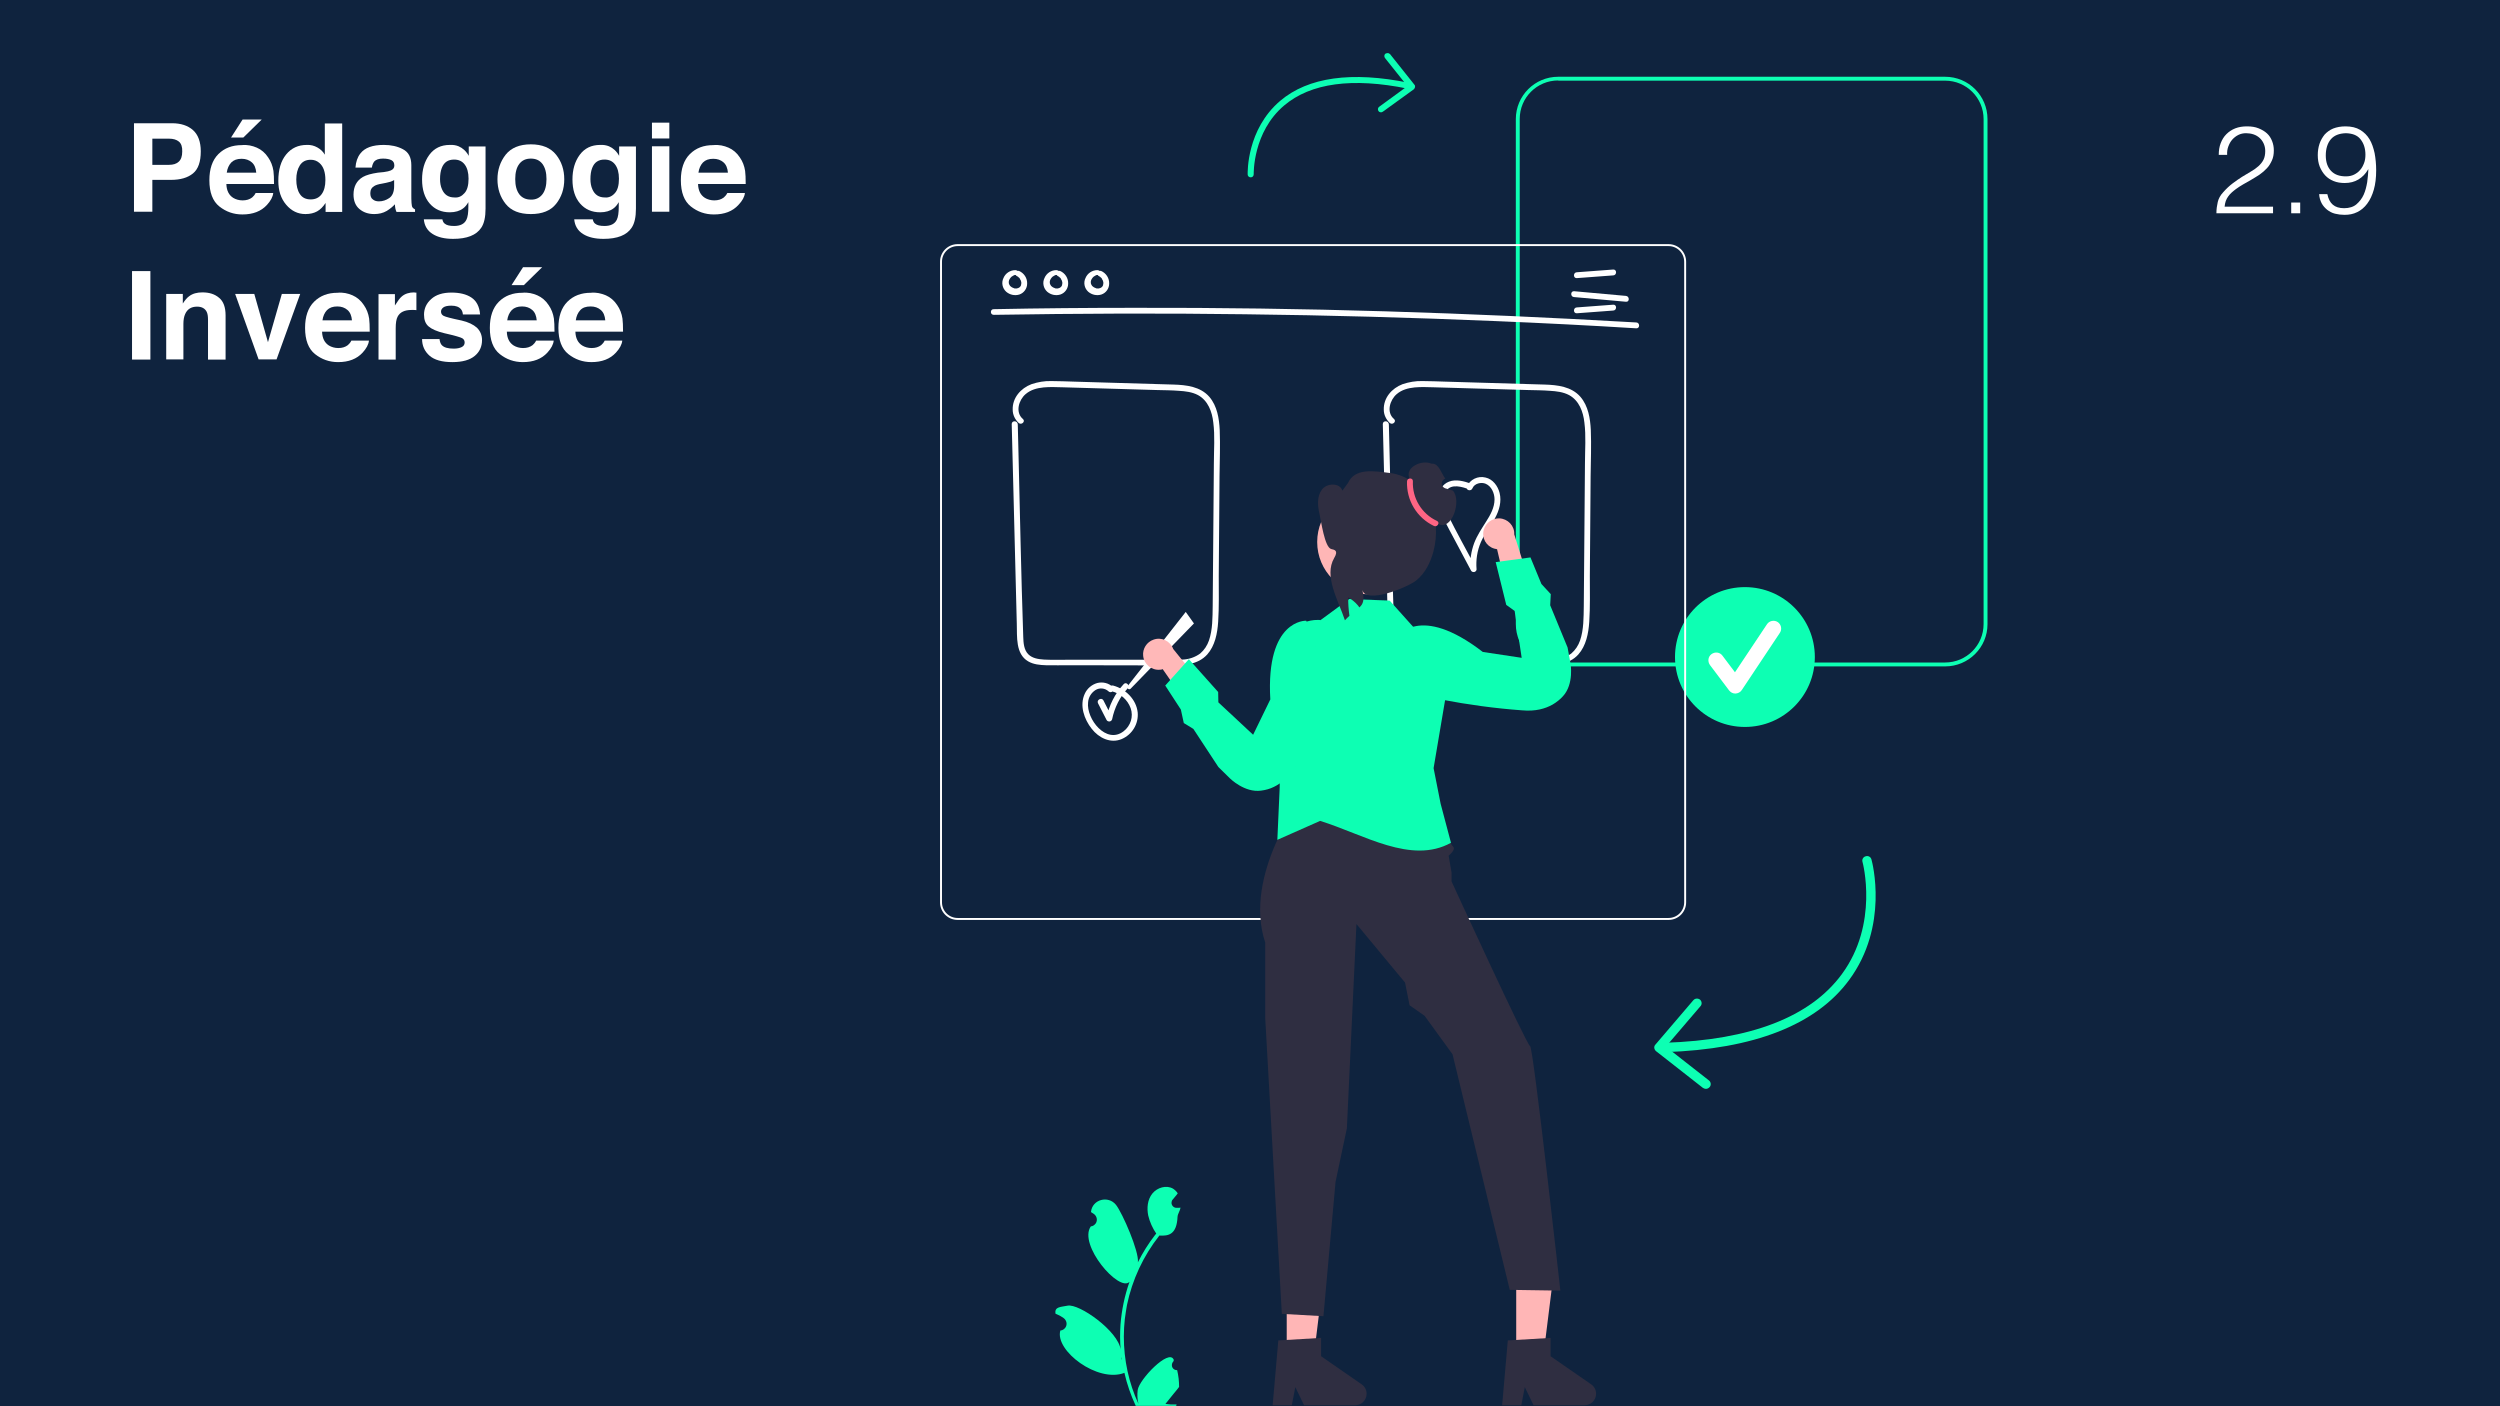 <?xml version="1.0" encoding="UTF-8"?>
<!-- Generator: Adobe Illustrator 27.2.0, SVG Export Plug-In . SVG Version: 6.00 Build 0)  -->
<svg xmlns="http://www.w3.org/2000/svg" xmlns:xlink="http://www.w3.org/1999/xlink" version="1.1" id="Calque_1" x="0px" y="0px" viewBox="0 0 1280 720" style="enable-background:new 0 0 1280 720;" xml:space="preserve">
<style type="text/css">
	.st0{fill:#0F233E;}
	.st1{fill:#FFFFFF;}
	.st2{fill:#0DFFB3;}
	.st3{fill:none;stroke:#FFFFFF;stroke-miterlimit:10;}
	.st4{fill:#FFB6B6;}
	.st5{fill:#2F2E41;}
	.st6{fill:#FFB8B8;}
	.st7{fill:#FF6584;}
</style>
<rect class="st0" width="1280" height="720"></rect>
<g>
	<g>
		<path class="st1" d="M98.8,88.8c-2.7,2.2-6.4,3.3-11.4,3.3H78v16.3h-9.4V63.1h19.5c4.5,0,8.1,1.2,10.7,3.5s4,6,4,10.9    C102.8,82.8,101.5,86.6,98.8,88.8z M91.6,72.5c-1.2-1-2.9-1.5-5-1.5H78v13.4h8.5c2.2,0,3.8-0.5,5-1.6c1.2-1.1,1.8-2.8,1.8-5.2    C93.4,75.2,92.8,73.5,91.6,72.5z"></path>
		<path class="st1" d="M131.5,75.6c2.3,1,4.3,2.7,5.8,5c1.4,2,2.3,4.3,2.7,6.9c0.2,1.5,0.3,3.8,0.3,6.7h-24.4    c0.1,3.4,1.3,5.7,3.5,7.1c1.3,0.8,3,1.3,4.8,1.3c2,0,3.6-0.5,4.9-1.5c0.7-0.6,1.3-1.3,1.8-2.3h9c-0.2,2-1.3,4-3.2,6.1    c-3,3.3-7.2,4.9-12.6,4.9c-4.5,0-8.4-1.4-11.8-4.1s-5.1-7.2-5.1-13.4c0-5.8,1.5-10.3,4.6-13.4c3.1-3.1,7.1-4.6,12-4.6    C126.6,74,129.2,74.6,131.5,75.6z M118.4,83.2c-1.2,1.3-2,3-2.3,5.2h15.1c-0.2-2.3-0.9-4.1-2.3-5.3c-1.4-1.2-3.1-1.8-5.2-1.8    C121.4,81.3,119.7,81.9,118.4,83.2z M134,61.2l-9.4,9.2h-6.3l5.9-9.2H134z"></path>
		<path class="st1" d="M162.5,75.5c1.6,0.9,2.9,2.1,3.8,3.7v-16h8.9v45.3h-8.5v-4.6c-1.3,2-2.7,3.4-4.3,4.3s-3.6,1.4-6,1.4    c-3.9,0-7.2-1.6-9.9-4.8c-2.7-3.2-4-7.2-4-12.2c0-5.7,1.3-10.2,4-13.5s6.2-4.9,10.6-4.9C159.1,74.1,160.9,74.6,162.5,75.5z     M164.7,99.4c1.3-1.8,1.9-4.2,1.9-7.2c0-4.1-1-7-3.1-8.8c-1.3-1.1-2.7-1.6-4.4-1.6c-2.6,0-4.4,1-5.6,2.9c-1.2,1.9-1.8,4.3-1.8,7.2    c0,3.1,0.6,5.6,1.8,7.4c1.2,1.9,3.1,2.8,5.6,2.8C161.5,102.1,163.4,101.2,164.7,99.4z"></path>
		<path class="st1" d="M196.5,88.1c1.6-0.2,2.8-0.5,3.5-0.8c1.3-0.5,1.9-1.4,1.9-2.5c0-1.4-0.5-2.3-1.5-2.8c-1-0.5-2.4-0.8-4.3-0.8    c-2.1,0-3.6,0.5-4.5,1.5c-0.6,0.8-1,1.8-1.2,3.1H182c0.2-2.9,1-5.3,2.5-7.2c2.3-3,6.3-4.4,12-4.4c3.7,0,7,0.7,9.8,2.2    c2.9,1.5,4.3,4.2,4.3,8.2v15.4c0,1.1,0,2.4,0.1,3.9c0.1,1.1,0.2,1.9,0.5,2.3c0.3,0.4,0.7,0.7,1.3,1v1.3h-9.5    c-0.3-0.7-0.5-1.3-0.6-1.9c-0.1-0.6-0.2-1.3-0.2-2c-1.2,1.3-2.6,2.4-4.2,3.4c-1.9,1.1-4,1.6-6.4,1.6c-3.1,0-5.6-0.9-7.6-2.6    c-2-1.7-3-4.2-3-7.4c0-4.1,1.6-7.1,4.8-9c1.8-1,4.3-1.7,7.7-2.2L196.5,88.1z M201.8,92.2c-0.6,0.3-1.1,0.6-1.7,0.8    c-0.6,0.2-1.4,0.4-2.4,0.6l-2,0.4c-1.9,0.3-3.2,0.7-4,1.2c-1.4,0.8-2.1,2-2.1,3.7c0,1.5,0.4,2.6,1.3,3.2c0.8,0.7,1.9,1,3.1,1    c1.9,0,3.7-0.6,5.3-1.7c1.6-1.1,2.5-3.1,2.5-6.1V92.2z"></path>
		<path class="st1" d="M234.8,74.9c2.1,0.9,3.9,2.5,5.2,4.9v-4.8h8.6v31.8c0,4.3-0.7,7.6-2.2,9.8c-2.5,3.8-7.3,5.7-14.4,5.7    c-4.3,0-7.8-0.8-10.5-2.5s-4.2-4.2-4.5-7.5h9.5c0.2,1,0.6,1.8,1.2,2.2c0.9,0.8,2.5,1.2,4.8,1.2c3.2,0,5.3-1.1,6.3-3.2    c0.7-1.4,1-3.6,1-6.8v-2.2c-0.8,1.4-1.7,2.5-2.7,3.2c-1.7,1.3-4,2-6.8,2c-4.3,0-7.7-1.5-10.3-4.5c-2.6-3-3.9-7.1-3.9-12.3    c0-5,1.2-9.2,3.7-12.6c2.5-3.4,6-5.1,10.5-5.1C232.1,74.1,233.6,74.4,234.8,74.9z M237.8,98.9c1.4-1.5,2.1-4,2.1-7.4    c0-3.2-0.7-5.6-2-7.3c-1.3-1.7-3.1-2.5-5.4-2.5c-3.1,0-5.2,1.4-6.3,4.3c-0.6,1.5-0.9,3.4-0.9,5.7c0,1.9,0.3,3.7,1,5.2    c1.2,2.8,3.3,4.2,6.4,4.2C234.7,101.3,236.4,100.5,237.8,98.9z"></path>
		<path class="st1" d="M284.7,104.4c-2.8,3.5-7.1,5.2-12.9,5.2c-5.8,0-10.1-1.7-12.9-5.2c-2.8-3.5-4.2-7.7-4.2-12.6    c0-4.8,1.4-9,4.2-12.6c2.8-3.5,7.1-5.3,12.9-5.3c5.8,0,10.1,1.8,12.9,5.3c2.8,3.5,4.2,7.7,4.2,12.6    C288.9,96.7,287.5,100.9,284.7,104.4z M277.7,99.5c1.4-1.8,2.1-4.4,2.1-7.8s-0.7-5.9-2.1-7.8c-1.4-1.8-3.3-2.7-5.9-2.7    c-2.6,0-4.5,0.9-5.9,2.7c-1.4,1.8-2.1,4.4-2.1,7.8s0.7,5.9,2.1,7.8c1.4,1.8,3.4,2.7,5.9,2.7C274.3,102.3,276.3,101.3,277.7,99.5z"></path>
		<path class="st1" d="M311.8,74.9c2.1,0.9,3.9,2.5,5.2,4.9v-4.8h8.6v31.8c0,4.3-0.7,7.6-2.2,9.8c-2.5,3.8-7.3,5.7-14.4,5.7    c-4.3,0-7.8-0.8-10.5-2.5s-4.2-4.2-4.5-7.5h9.5c0.2,1,0.6,1.8,1.2,2.2c0.9,0.8,2.5,1.2,4.8,1.2c3.2,0,5.3-1.1,6.3-3.2    c0.7-1.4,1-3.6,1-6.8v-2.2c-0.8,1.4-1.7,2.5-2.7,3.2c-1.7,1.3-4,2-6.8,2c-4.3,0-7.7-1.5-10.3-4.5c-2.6-3-3.9-7.1-3.9-12.3    c0-5,1.2-9.2,3.7-12.6c2.5-3.4,6-5.1,10.5-5.1C309.1,74.1,310.5,74.4,311.8,74.9z M314.8,98.9c1.4-1.5,2.1-4,2.1-7.4    c0-3.2-0.7-5.6-2-7.3c-1.3-1.7-3.1-2.5-5.4-2.5c-3.1,0-5.2,1.4-6.3,4.3c-0.6,1.5-0.9,3.4-0.9,5.7c0,1.9,0.3,3.7,1,5.2    c1.2,2.8,3.3,4.2,6.4,4.2C311.6,101.3,313.4,100.5,314.8,98.9z"></path>
		<path class="st1" d="M342.7,70.9h-8.9v-8.1h8.9V70.9z M333.8,74.9h8.9v33.5h-8.9V74.9z"></path>
		<path class="st1" d="M373,75.6c2.3,1,4.3,2.7,5.8,5c1.4,2,2.3,4.3,2.7,6.9c0.2,1.5,0.3,3.8,0.3,6.7h-24.4c0.1,3.4,1.3,5.7,3.5,7.1    c1.3,0.8,3,1.3,4.8,1.3c2,0,3.6-0.5,4.9-1.5c0.7-0.6,1.3-1.3,1.8-2.3h9c-0.2,2-1.3,4-3.3,6.1c-3,3.3-7.2,4.9-12.6,4.9    c-4.5,0-8.4-1.4-11.8-4.1s-5.1-7.2-5.1-13.4c0-5.8,1.5-10.3,4.6-13.4c3.1-3.1,7.1-4.6,12-4.6C368.1,74,370.7,74.6,373,75.6z     M359.9,83.2c-1.2,1.3-2,3-2.3,5.2h15.1c-0.2-2.3-0.9-4.1-2.3-5.3c-1.4-1.2-3.1-1.8-5.2-1.8C362.9,81.3,361.2,81.9,359.9,83.2z"></path>
		<path class="st1" d="M77,184.1h-9.4v-45.3H77V184.1z"></path>
		<path class="st1" d="M112.2,152.5c2.2,1.8,3.3,4.8,3.3,9v22.6h-9v-20.4c0-1.8-0.2-3.1-0.7-4.1c-0.9-1.7-2.5-2.6-4.9-2.6    c-3,0-5,1.3-6.1,3.8c-0.6,1.3-0.9,3-0.9,5.1v18.1h-8.8v-33.5h8.5v4.9c1.1-1.7,2.2-3,3.2-3.7c1.8-1.4,4.1-2,6.8-2    C107.2,149.7,110,150.6,112.2,152.5z"></path>
		<path class="st1" d="M144.3,150.5h9.4l-12.1,33.5h-9.2l-12-33.5h9.8l7,24.7L144.3,150.5z"></path>
		<path class="st1" d="M180.5,151.2c2.3,1,4.3,2.7,5.8,5c1.4,2,2.3,4.3,2.7,6.9c0.2,1.5,0.3,3.8,0.3,6.7h-24.4    c0.1,3.4,1.3,5.7,3.5,7.1c1.3,0.8,3,1.3,4.8,1.3c2,0,3.6-0.5,4.9-1.5c0.7-0.6,1.3-1.3,1.8-2.3h9c-0.2,2-1.3,4-3.2,6.1    c-3,3.3-7.2,4.9-12.6,4.9c-4.5,0-8.4-1.4-11.8-4.1s-5.1-7.2-5.1-13.4c0-5.8,1.5-10.3,4.6-13.4c3.1-3.1,7.1-4.6,12-4.6    C175.6,149.6,178.2,150.2,180.5,151.2z M167.4,158.8c-1.2,1.3-2,3-2.3,5.2h15.1c-0.2-2.3-0.9-4.1-2.3-5.3    c-1.4-1.2-3.1-1.8-5.2-1.8C170.4,156.9,168.7,157.5,167.4,158.8z"></path>
		<path class="st1" d="M212.4,149.8c0.1,0,0.4,0,0.8,0v9c-0.6-0.1-1-0.1-1.5-0.1s-0.8,0-1,0c-3.5,0-5.9,1.1-7.1,3.4    c-0.7,1.3-1,3.3-1,6v16h-8.8v-33.5h8.4v5.8c1.4-2.2,2.5-3.8,3.5-4.6c1.6-1.4,3.8-2.1,6.4-2.1C212.1,149.7,212.2,149.7,212.4,149.8    z"></path>
		<path class="st1" d="M225,173.4c0.2,1.6,0.6,2.7,1.2,3.3c1.1,1.2,3.1,1.8,6.1,1.8c1.7,0,3.1-0.3,4.1-0.8s1.5-1.3,1.5-2.3    c0-1-0.4-1.7-1.2-2.2c-0.8-0.5-3.9-1.4-9.2-2.6c-3.8-0.9-6.5-2.1-8.1-3.5c-1.6-1.4-2.3-3.4-2.3-6c0-3.1,1.2-5.8,3.7-8    c2.4-2.2,5.9-3.3,10.3-3.3c4.2,0,7.6,0.8,10.2,2.5s4.2,4.6,4.5,8.7h-8.8c-0.1-1.1-0.4-2-1-2.7c-1-1.2-2.6-1.8-4.9-1.8    c-1.9,0-3.3,0.3-4.1,0.9c-0.8,0.6-1.2,1.3-1.2,2.1c0,1,0.4,1.7,1.3,2.2c0.9,0.5,3.9,1.3,9.2,2.4c3.5,0.8,6.1,2.1,7.9,3.7    c1.7,1.7,2.6,3.8,2.6,6.3c0,3.3-1.2,6-3.7,8.1c-2.5,2.1-6.3,3.2-11.5,3.2c-5.3,0-9.2-1.1-11.7-3.3c-2.5-2.2-3.8-5.1-3.8-8.5H225z"></path>
		<path class="st1" d="M275.1,151.2c2.3,1,4.3,2.7,5.8,5c1.4,2,2.3,4.3,2.7,6.9c0.2,1.5,0.3,3.8,0.3,6.7h-24.4    c0.1,3.4,1.3,5.7,3.5,7.1c1.3,0.8,3,1.3,4.8,1.3c2,0,3.6-0.5,4.9-1.5c0.7-0.6,1.3-1.3,1.8-2.3h9c-0.2,2-1.3,4-3.2,6.1    c-3,3.3-7.2,4.9-12.6,4.9c-4.5,0-8.4-1.4-11.8-4.1s-5.1-7.2-5.1-13.4c0-5.8,1.5-10.3,4.6-13.4c3.1-3.1,7.1-4.6,12-4.6    C270.2,149.6,272.8,150.2,275.1,151.2z M262,158.8c-1.2,1.3-2,3-2.3,5.2h15.1c-0.2-2.3-0.9-4.1-2.3-5.3c-1.4-1.2-3.1-1.8-5.2-1.8    C265,156.9,263.3,157.5,262,158.8z M277.6,136.8l-9.4,9.2h-6.3l5.9-9.2H277.6z"></path>
		<path class="st1" d="M310.2,151.2c2.3,1,4.3,2.7,5.8,5c1.4,2,2.3,4.3,2.7,6.9c0.2,1.5,0.3,3.8,0.3,6.7h-24.4    c0.1,3.4,1.3,5.7,3.5,7.1c1.3,0.8,3,1.3,4.8,1.3c2,0,3.6-0.5,4.9-1.5c0.7-0.6,1.3-1.3,1.8-2.3h9c-0.2,2-1.3,4-3.2,6.1    c-3,3.3-7.2,4.9-12.6,4.9c-4.5,0-8.4-1.4-11.8-4.1s-5.1-7.2-5.1-13.4c0-5.8,1.5-10.3,4.6-13.4c3.1-3.1,7.1-4.6,12-4.6    C305.2,149.6,307.8,150.2,310.2,151.2z M297.1,158.8c-1.2,1.3-2,3-2.3,5.2h15.1c-0.2-2.3-0.9-4.1-2.3-5.3    c-1.4-1.2-3.1-1.8-5.2-1.8C300,156.9,298.3,157.5,297.1,158.8z"></path>
	</g>
	<g>
		<path class="st1" d="M1136,79.3c0-2.2,0.3-4.2,1-6c0.7-1.8,1.6-3.3,2.9-4.6c1.3-1.3,2.8-2.3,4.6-3s3.8-1,6-1c2.2,0,4.2,0.3,5.9,1    c1.7,0.7,3.1,1.5,4.3,2.6c1.2,1.1,2,2.4,2.6,3.9c0.6,1.5,0.9,3.1,0.9,4.8c0,2-0.3,3.7-1,5.2c-0.7,1.5-1.5,2.9-2.6,4    c-1.1,1.2-2.3,2.2-3.7,3.2c-1.4,0.9-2.8,1.8-4.2,2.6s-2.8,1.6-4.2,2.4s-2.6,1.6-3.7,2.4c-0.7,0.5-1.4,1.1-2.1,1.7    c-0.7,0.6-1.3,1.3-1.8,2c-0.5,0.7-1,1.5-1.3,2.4c-0.3,0.9-0.5,1.8-0.6,2.9h24.8v3.4h-29c0-2.1,0.3-4.1,0.7-5.8    c0.4-1.7,1.3-3.4,2.8-5c1.6-1.8,3.2-3.3,4.8-4.5s3.3-2.4,4.9-3.4c1.6-1,3.1-1.9,4.5-2.7c1.4-0.8,2.7-1.7,3.8-2.7    c1.1-1,2-2.1,2.6-3.3c0.6-1.2,0.9-2.7,0.9-4.5c0-1.4-0.3-2.7-0.8-3.8c-0.5-1.1-1.2-2.1-2.1-2.9c-0.9-0.8-1.9-1.4-3.1-1.8    c-1.2-0.4-2.5-0.6-3.8-0.6c-1.5,0-2.8,0.3-4,0.9c-1.2,0.6-2.2,1.4-3.1,2.4c-0.9,1-1.5,2.2-2,3.5c-0.5,1.3-0.7,2.8-0.6,4.3H1136z"></path>
		<path class="st1" d="M1173.1,109.2v-5.5h4.6v5.5H1173.1z"></path>
		<path class="st1" d="M1191.6,99.4c0.5,2.4,1.4,4.2,2.8,5.4c1.4,1.2,3.3,1.8,5.8,1.8c2.6,0,4.8-0.7,6.3-2s2.8-2.9,3.7-4.9    c0.9-2,1.4-4.1,1.8-6.4c0.3-2.3,0.5-4.4,0.6-6.5l-0.1-0.1c-1.3,2.3-3,4-5,5.2c-2,1.2-4.3,1.8-7,1.8c-2.1,0-4-0.3-5.7-1    c-1.7-0.7-3.1-1.6-4.3-2.9c-1.2-1.3-2.1-2.8-2.8-4.5c-0.7-1.8-1-3.7-1-5.9c0-2.1,0.3-4,0.9-5.8s1.5-3.3,2.6-4.7    c1.2-1.3,2.7-2.4,4.4-3.1c1.8-0.7,3.9-1.1,6.3-1.1c3,0,5.5,0.6,7.5,1.8c2,1.2,3.6,2.8,4.8,4.8c1.2,2,2,4.4,2.6,7.1    c0.5,2.7,0.8,5.6,0.8,8.8c0,3.8-0.4,7.1-1.2,9.9s-1.9,5.2-3.4,7.2c-1.4,1.9-3.2,3.4-5.1,4.3c-2,1-4.1,1.4-6.5,1.4    c-1.7,0-3.3-0.2-4.9-0.6s-2.8-1.1-4-2c-1.1-0.9-2.1-2-2.8-3.3c-0.7-1.3-1.2-2.9-1.3-4.7H1191.6z M1201.1,68.2    c-3.4,0.1-6,1.1-7.7,3.1c-1.7,2-2.6,4.8-2.6,8.3c0,3.4,0.9,6,2.7,7.9c1.8,1.9,4.3,2.8,7.6,2.8c1.6,0,3-0.3,4.2-0.9    c1.2-0.6,2.3-1.4,3.1-2.4c0.9-1,1.5-2.2,2-3.5s0.7-2.7,0.7-4.3c0-3.3-0.9-5.9-2.6-8S1204.2,68.3,1201.1,68.2z"></path>
	</g>
	<path class="st2" d="M995.9,341.2H797.8c-12,0-21.7-9.7-21.7-21.7V61c0-12,9.7-21.7,21.7-21.7h198.1c12,0,21.7,9.7,21.7,21.7v258.6   C1017.6,331.5,1007.9,341.2,995.9,341.2z M797.8,41.2c-10.9,0-19.7,8.8-19.7,19.7v258.6c0,10.9,8.8,19.7,19.7,19.7h198.1   c10.9,0,19.7-8.8,19.7-19.7V61c0-10.9-8.8-19.7-19.7-19.7H797.8z"></path>
	<circle class="st2" cx="893.4" cy="336.4" r="35.8"></circle>
	<path class="st1" d="M888.5,355.1c-1.3,0-2.4-0.6-3.2-1.6l-9.8-13c-1.3-1.8-1-4.3,0.8-5.6s4.3-1,5.6,0.8l6.4,8.5l16.4-24.6   c1.2-1.8,3.7-2.3,5.5-1.1c1.8,1.2,2.3,3.7,1.1,5.5l-19.5,29.3c-0.7,1.1-1.9,1.7-3.2,1.8C888.5,355.1,888.5,355.1,888.5,355.1z"></path>
	<path class="st3" d="M854.3,470.5h-364c-4.7,0-8.5-3.8-8.5-8.5V134c0-4.7,3.8-8.5,8.5-8.5h364c4.7,0,8.5,3.8,8.5,8.5v328   C862.8,466.7,859,470.5,854.3,470.5z"></path>
	<path class="st1" d="M508.8,161.2c42.8-0.7,85.7-0.9,128.5-0.3c42.8,0.5,85.7,1.7,128.5,3.5c24,1,48,2.2,72,3.7   c1.9,0.1,1.9-2.9,0-3c-42.8-2.5-85.6-4.4-128.4-5.7c-42.8-1.3-85.7-1.9-128.5-1.8c-24,0-48.1,0.2-72.1,0.7   C506.9,158.2,506.8,161.2,508.8,161.2L508.8,161.2z"></path>
	<path class="st1" d="M807.3,142.4l18.7-1.4c1.9-0.1,1.9-3.1,0-3l-18.7,1.4C805.4,139.5,805.4,142.5,807.3,142.4z"></path>
	<path class="st1" d="M807.3,160.4l18.7-1.4c1.9-0.1,1.9-3.1,0-3l-18.7,1.4C805.4,157.5,805.4,160.5,807.3,160.4z"></path>
	<path class="st1" d="M805.9,152.1l26.6,2.4c1.9,0.2,1.9-2.8,0-3l-26.6-2.4C804,149,804,152,805.9,152.1L805.9,152.1z"></path>
	<path class="st1" d="M519.9,138.3c-2.7,0-5.1,1.6-6.1,4c-1.2,2.4-0.6,5.3,1.4,7.1c1.9,1.6,4.4,2.1,6.7,1.4c2.4-0.8,4-3.1,4-5.6   c0.1-2.8-1.6-5.4-4.2-6.5c-0.8-0.2-1.6,0.3-1.8,1c-0.2,0.8,0.3,1.6,1,1.8c0.3,0.1-0.2-0.1,0,0c0.1,0.1,0.2,0.1,0.3,0.2   c0.1,0,0.2,0.1,0.2,0.2c0.3,0.2-0.1-0.1,0,0c0.2,0.1,0.3,0.3,0.5,0.4c0.1,0.1,0.3,0.2,0.1,0.1c-0.1-0.1,0-0.1,0,0   c0,0.1,0.1,0.1,0.1,0.2c0.1,0.2,0.2,0.4,0.3,0.6c0,0,0,0.1,0.1,0.1c0,0.1,0.1,0.1,0,0c-0.1-0.1,0-0.1,0,0c0,0.1,0,0.1,0.1,0.2   c0.1,0.2,0.1,0.4,0.2,0.6c0,0.1,0,0.2,0.1,0.3c0.1,0.3,0-0.2,0,0c0,0.2,0,0.4,0,0.6c0,0.1,0,0.2,0,0.3c0,0,0,0.1,0,0.1   c0,0.2,0-0.1,0-0.1c-0.1,0.2-0.1,0.4-0.1,0.6c0,0.1-0.1,0.2-0.1,0.3c-0.1,0.3,0.1-0.2,0,0c-0.1,0.2-0.2,0.4-0.3,0.5   c0,0.1-0.2,0.2-0.1,0.1c0.2-0.1-0.1,0.1-0.1,0.1c-0.1,0.1-0.1,0.1-0.2,0.2c0,0-0.1,0.1-0.1,0.1c0,0,0.3-0.2,0.1-0.1   c-0.2,0.1-0.3,0.2-0.5,0.3c0,0-0.3,0.1-0.3,0.1c0,0,0.3-0.1,0.1,0c0,0-0.1,0-0.1,0c-0.2,0.1-0.4,0.1-0.6,0.2c0,0-0.1,0-0.1,0   c-0.2,0,0.1,0,0.2,0c-0.1,0-0.2,0-0.3,0c-0.2,0-0.4,0-0.6,0c0,0-0.1,0-0.1,0c-0.1,0-0.2-0.1,0,0c0.1,0.1,0.1,0,0,0c0,0-0.1,0-0.1,0   c-0.2,0-0.4-0.1-0.6-0.2c-0.1,0-0.2-0.1-0.3-0.1c0,0-0.1,0-0.1-0.1c0,0,0.3,0.1,0.1,0.1c-0.2-0.1-0.4-0.2-0.6-0.3   c-0.1-0.1-0.2-0.1-0.3-0.2c0,0-0.1-0.1-0.1-0.1c0,0,0.2,0.2,0.1,0.1c-0.2-0.1-0.3-0.3-0.5-0.4c0,0-0.1-0.1-0.1-0.1l0,0   c-0.1-0.1-0.1-0.1,0,0c0.1,0,0.1,0.1,0,0c0,0-0.1-0.1-0.1-0.1c-0.1-0.2-0.2-0.4-0.3-0.6c0,0,0.1,0.4,0,0.1c0-0.1,0-0.1-0.1-0.2   c0-0.1-0.1-0.2-0.1-0.3c0-0.1,0-0.2-0.1-0.3c0-0.2,0,0.1,0,0.1c0,0,0-0.2,0-0.2c0-0.2,0-0.5,0-0.7c0-0.2,0,0.1,0,0.1   c0-0.1,0-0.1,0-0.2c0-0.1,0.1-0.2,0.1-0.4c0-0.1,0.1-0.3,0.1-0.4c0-0.1,0-0.1,0.1-0.2c0.1-0.2-0.1,0.2,0,0.1   c0.1-0.2,0.2-0.5,0.4-0.7c0-0.1,0.3-0.4,0.1-0.2c-0.1,0.2,0.1-0.1,0.2-0.2c0.2-0.2,0.4-0.4,0.6-0.6c0.1-0.1-0.1,0.1-0.1,0.1   c0.1,0,0.1-0.1,0.2-0.1c0.1-0.1,0.2-0.1,0.3-0.2c0.1-0.1,0.3-0.1,0.4-0.2c0.1-0.1-0.1,0-0.1,0c0.1,0,0.1-0.1,0.2-0.1   c0.1,0,0.6-0.3,0.7-0.2c0,0-0.4,0-0.1,0c0.1,0,0.1,0,0.2,0c0.1,0,0.3,0,0.4,0c0.8,0,1.5-0.7,1.5-1.5   C521.4,139,520.7,138.3,519.9,138.3L519.9,138.3z"></path>
	<path class="st1" d="M540.9,138.3c-2.7,0-5.1,1.6-6.1,4c-1.2,2.4-0.6,5.3,1.4,7.1c1.9,1.6,4.4,2.1,6.7,1.4c2.4-0.8,4-3.1,4-5.6   c0.1-2.8-1.6-5.4-4.2-6.5c-0.8-0.2-1.6,0.3-1.8,1c-0.2,0.8,0.3,1.6,1,1.8c0.3,0.1-0.2-0.1,0,0c0.1,0.1,0.2,0.1,0.3,0.2   c0.1,0,0.2,0.1,0.2,0.2c0.3,0.2-0.1-0.1,0,0c0.2,0.1,0.3,0.3,0.5,0.4c0.1,0.1,0.3,0.2,0.1,0.1c-0.1-0.1,0-0.1,0,0   c0,0.1,0.1,0.1,0.1,0.2c0.1,0.2,0.2,0.4,0.3,0.6c0,0,0,0.1,0.1,0.1c0,0.1,0.1,0.1,0,0c-0.1-0.1,0-0.1,0,0c0,0.1,0,0.1,0.1,0.2   c0.1,0.2,0.1,0.4,0.2,0.6c0,0.1,0,0.2,0.1,0.3c0.1,0.3,0-0.2,0,0c0,0.2,0,0.4,0,0.6c0,0.1,0,0.2,0,0.3c0,0,0,0.1,0,0.1   c0,0.2,0-0.1,0-0.1c-0.1,0.2-0.1,0.4-0.1,0.6c0,0.1-0.1,0.2-0.1,0.3c-0.1,0.3,0.1-0.2,0,0c-0.1,0.2-0.2,0.4-0.3,0.5   c0,0.1-0.2,0.2-0.1,0.1c0.2-0.1-0.1,0.1-0.1,0.1c-0.1,0.1-0.1,0.1-0.2,0.2c0,0-0.1,0.1-0.1,0.1c0,0,0.3-0.2,0.1-0.1   c-0.2,0.1-0.3,0.2-0.5,0.3c0,0-0.3,0.1-0.3,0.1c0,0,0.3-0.1,0.1,0c0,0-0.1,0-0.1,0c-0.2,0.1-0.4,0.1-0.6,0.2c0,0-0.1,0-0.1,0   c-0.2,0,0.1,0,0.2,0c-0.1,0-0.2,0-0.3,0c-0.2,0-0.4,0-0.6,0c0,0-0.1,0-0.1,0c-0.1,0-0.2-0.1,0,0c0.1,0.1,0.1,0,0,0c0,0-0.1,0-0.1,0   c-0.2,0-0.4-0.1-0.6-0.2c-0.1,0-0.2-0.1-0.3-0.1c0,0-0.1,0-0.1-0.1c0,0,0.3,0.1,0.1,0.1c-0.2-0.1-0.4-0.2-0.6-0.3   c-0.1-0.1-0.2-0.1-0.3-0.2c0,0-0.1-0.1-0.1-0.1c0,0,0.2,0.2,0.1,0.1c-0.2-0.1-0.3-0.3-0.5-0.4c0,0-0.1-0.1-0.1-0.1l0,0   c-0.1-0.1-0.1-0.1,0,0c0.1,0,0.1,0.1,0,0c0,0-0.1-0.1-0.1-0.1c-0.1-0.2-0.2-0.4-0.3-0.6c0,0,0.1,0.4,0,0.1c0-0.1,0-0.1-0.1-0.2   c0-0.1-0.1-0.2-0.1-0.3c0-0.1,0-0.2-0.1-0.3c0-0.2,0,0.1,0,0.1c0,0,0-0.2,0-0.2c0-0.2,0-0.5,0-0.7c0-0.2,0,0.1,0,0.1   c0-0.1,0-0.1,0-0.2c0-0.1,0.1-0.2,0.1-0.4c0-0.1,0.1-0.3,0.1-0.4c0-0.1,0-0.1,0.1-0.2c0.1-0.2-0.1,0.2,0,0.1   c0.1-0.2,0.2-0.5,0.4-0.7c0-0.1,0.3-0.4,0.1-0.2c-0.1,0.2,0.1-0.1,0.2-0.2c0.2-0.2,0.4-0.4,0.6-0.6c0.1-0.1-0.1,0.1-0.1,0.1   c0.1,0,0.1-0.1,0.2-0.1c0.1-0.1,0.2-0.1,0.3-0.2c0.1-0.1,0.3-0.1,0.4-0.2c0.1-0.1-0.1,0-0.1,0c0.1,0,0.1-0.1,0.2-0.1   c0.1,0,0.6-0.3,0.7-0.2c0,0-0.4,0-0.1,0c0.1,0,0.1,0,0.2,0c0.1,0,0.3,0,0.4,0c0.8,0,1.5-0.7,1.5-1.5   C542.4,139,541.7,138.3,540.9,138.3L540.9,138.3z"></path>
	<path class="st1" d="M561.9,138.3c-2.7,0-5.1,1.6-6.1,4c-1.2,2.4-0.6,5.3,1.4,7.1c1.9,1.6,4.4,2.1,6.7,1.4c2.4-0.8,4-3.1,4-5.6   c0.1-2.8-1.6-5.4-4.2-6.5c-0.8-0.2-1.6,0.3-1.8,1c-0.2,0.8,0.3,1.6,1,1.8c0.3,0.1-0.2-0.1,0,0c0.1,0.1,0.2,0.1,0.3,0.2   c0.1,0,0.2,0.1,0.2,0.2c0.3,0.2-0.1-0.1,0,0c0.2,0.1,0.3,0.3,0.5,0.4c0.1,0.1,0.3,0.2,0.1,0.1c-0.1-0.1,0-0.1,0,0   c0,0.1,0.1,0.1,0.1,0.2c0.1,0.2,0.2,0.4,0.3,0.6c0,0,0,0.1,0.1,0.1c0,0.1,0.1,0.1,0,0c-0.1-0.1,0-0.1,0,0c0,0.1,0,0.1,0.1,0.2   c0.1,0.2,0.1,0.4,0.2,0.6c0,0.1,0,0.2,0.1,0.3c0.1,0.3,0-0.2,0,0c0,0.2,0,0.4,0,0.6c0,0.1,0,0.2,0,0.3c0,0,0,0.1,0,0.1   c0,0.2,0-0.1,0-0.1c-0.1,0.2-0.1,0.4-0.1,0.6c0,0.1-0.1,0.2-0.1,0.3c-0.1,0.3,0.1-0.2,0,0c-0.1,0.2-0.2,0.4-0.3,0.5   c0,0.1-0.2,0.2-0.1,0.1c0.2-0.1-0.1,0.1-0.1,0.1c-0.1,0.1-0.1,0.1-0.2,0.2c0,0-0.1,0.1-0.1,0.1c0,0,0.3-0.2,0.1-0.1   c-0.2,0.1-0.3,0.2-0.5,0.3c0,0-0.3,0.1-0.3,0.1c0,0,0.3-0.1,0.1,0c0,0-0.1,0-0.1,0c-0.2,0.1-0.4,0.1-0.6,0.2c0,0-0.1,0-0.1,0   c-0.2,0,0.1,0,0.2,0c-0.1,0-0.2,0-0.3,0c-0.2,0-0.4,0-0.6,0c0,0-0.1,0-0.1,0c-0.1,0-0.2-0.1,0,0c0.1,0.1,0.1,0,0,0c0,0-0.1,0-0.1,0   c-0.2,0-0.4-0.1-0.6-0.2c-0.1,0-0.2-0.1-0.3-0.1c0,0-0.1,0-0.1-0.1c0,0,0.3,0.1,0.1,0.1c-0.2-0.1-0.4-0.2-0.6-0.3   c-0.1-0.1-0.2-0.1-0.3-0.2c0,0-0.1-0.1-0.1-0.1c0,0,0.2,0.2,0.1,0.1c-0.2-0.1-0.3-0.3-0.5-0.4c0,0-0.1-0.1-0.1-0.1l0,0   c-0.1-0.1-0.1-0.1,0,0c0.1,0,0.1,0.1,0,0c0,0-0.1-0.1-0.1-0.1c-0.1-0.2-0.2-0.4-0.3-0.6c0,0,0.1,0.4,0,0.1c0-0.1,0-0.1-0.1-0.2   c0-0.1-0.1-0.2-0.1-0.3c0-0.1,0-0.2-0.1-0.3c0-0.2,0,0.1,0,0.1c0,0,0-0.2,0-0.2c0-0.2,0-0.5,0-0.7c0-0.2,0,0.1,0,0.1   c0-0.1,0-0.1,0-0.2c0-0.1,0.1-0.2,0.1-0.4c0-0.1,0.1-0.3,0.1-0.4c0-0.1,0-0.1,0.1-0.2c0.1-0.2-0.1,0.2,0,0.1   c0.1-0.2,0.2-0.5,0.4-0.7c0-0.1,0.3-0.4,0.1-0.2c-0.1,0.2,0.1-0.1,0.2-0.2c0.2-0.2,0.4-0.4,0.6-0.6c0.1-0.1-0.1,0.1-0.1,0.1   c0.1,0,0.1-0.1,0.2-0.1c0.1-0.1,0.2-0.1,0.3-0.2c0.1-0.1,0.3-0.1,0.4-0.2c0.1-0.1-0.1,0-0.1,0c0.1,0,0.1-0.1,0.2-0.1   c0.1,0,0.6-0.3,0.7-0.2c0,0-0.4,0-0.1,0c0.1,0,0.1,0,0.2,0c0.1,0,0.3,0,0.4,0c0.8,0,1.5-0.7,1.5-1.5   C563.4,139,562.7,138.3,561.9,138.3L561.9,138.3z"></path>
	<path class="st1" d="M518,217.1l1.3,51.2l1.3,51.2c0.2,6.5-0.7,15.3,5.8,19.1c2.7,1.6,6,1.9,9.1,2c4.1,0.1,8.2,0,12.4,0l51.2,0.1   c6.7,0,14.1-0.2,19-5.6c4-4.5,5.2-10.8,5.6-16.7c0.5-7.7,0.3-15.6,0.3-23.3l0.2-25.7l0.2-25.7c0.1-7.8,0.4-15.7,0.1-23.5   c-0.3-6-1.3-12.3-5.3-17c-4.6-5.3-11.8-6.1-18.3-6.3c-17-0.5-34-1-50.9-1.5c-3.9-0.1-7.8-0.3-11.7-0.3c-3.5-0.1-6.9,0.5-10.2,1.6   c-5.5,2.1-9.8,7-9.6,13.1c0,2.6,1.2,5,3.1,6.8c1.5,1.2,3.6-0.9,2.1-2.1c-4-3.4-2.1-9.7,1.4-12.7c5.1-4.4,13-3.6,19.2-3.5l48.1,1.4   c3.7,0.1,7.5,0.1,11.2,0.4c3.3,0.2,6.8,0.6,9.8,2.2c5.1,2.8,7.2,8.5,7.8,14c0.9,6.9,0.3,14.1,0.3,21l-0.2,24.5l-0.4,48.5   c-0.1,5.9,0,12-1.9,17.6c-0.9,2.6-2.4,4.9-4.5,6.7c-2.6,1.9-5.8,3-9,3.1c-3.7,0.3-7.3,0.2-11,0.1l-12.5,0l-24,0l-12.5,0   c-3.7,0-7.3,0.1-11-0.1c-2.8-0.2-5.9-0.6-8-2.7c-2.3-2.3-2.5-5.9-2.6-9c-1.1-32.2-1.7-64.5-2.5-96.7l-0.3-12   C521,215.2,518,215.2,518,217.1L518,217.1z"></path>
	<path class="st1" d="M708,217.1l1.3,51.2l1.3,51.2c0.2,6.5-0.7,15.3,5.8,19.1c2.7,1.6,6,1.9,9.1,2c4.1,0.1,8.2,0,12.4,0l51.2,0.1   c6.7,0,14.1-0.2,19-5.6c4-4.5,5.2-10.8,5.6-16.7c0.5-7.7,0.3-15.6,0.3-23.3l0.2-25.7l0.2-25.7c0.1-7.8,0.4-15.7,0.1-23.5   c-0.3-6-1.3-12.3-5.3-17c-4.6-5.3-11.8-6.1-18.3-6.3c-17-0.5-34-1-50.9-1.5c-3.9-0.1-7.8-0.3-11.7-0.3c-3.5-0.1-6.9,0.5-10.2,1.6   c-5.5,2.1-9.8,7-9.6,13.1c0,2.6,1.2,5,3.1,6.8c1.5,1.2,3.6-0.9,2.1-2.1c-4-3.4-2.1-9.7,1.4-12.7c5.1-4.4,13-3.6,19.2-3.5l48.1,1.4   c3.7,0.1,7.5,0.1,11.2,0.4c3.3,0.2,6.8,0.6,9.8,2.2c5.1,2.8,7.2,8.5,7.8,14c0.9,6.9,0.3,14.1,0.3,21l-0.2,24.5l-0.4,48.5   c-0.1,5.9,0,12-1.9,17.6c-0.9,2.6-2.4,4.9-4.5,6.7c-2.6,1.9-5.8,3-9,3.1c-3.7,0.3-7.3,0.2-11,0.1l-12.5,0l-24,0l-12.5,0   c-3.7,0-7.3,0.1-11-0.1c-2.8-0.2-5.9-0.6-8-2.7c-2.3-2.3-2.5-5.9-2.6-9c-1.1-32.2-1.7-64.5-2.5-96.7l-0.3-12   C711,215.2,708,215.2,708,217.1z"></path>
	<path class="st1" d="M569.8,351.8c-2.1-2.1-5.2-2.8-8-2.1c-2.8,0.8-5.2,2.8-6.4,5.5c-2.8,6-0.3,13.1,3.6,18   c3.6,4.6,9.6,7.6,15.3,5.2c5.4-2.3,8.7-7.8,8.2-13.6c-0.7-6.7-6.2-12.1-12.6-13.8c-1.9-0.5-2.7,2.4-0.8,2.9   c4.5,1.1,8.2,4.3,9.8,8.7c1.5,4.3,0,9-3.6,11.8c-8.9,6.9-19.2-6.3-18.2-14.8c0.2-2.6,1.6-4.9,3.8-6.3c2.1-1.3,4.9-1,6.7,0.7   c0.6,0.6,1.6,0.5,2.1-0.1C570.4,353.2,570.4,352.3,569.8,351.8L569.8,351.8z"></path>
	<path class="st1" d="M753.1,247.6c-3.5-1.2-7.6-2.4-11.2-1c-3.4,1.3-5.3,4.6-5.7,8.1c-0.4,3.9,1.3,7.7,3,11.1   c2.1,4.1,4.3,8.2,6.5,12.3l7.5,14.1c0.4,0.7,1.4,0.9,2.1,0.5c0.4-0.3,0.7-0.7,0.7-1.2c-0.4-4.7,0.3-9.5,2.2-13.9   c1.9-4.4,5.1-8.2,7.3-12.4c2.1-3.9,3.4-8.4,2.3-12.8c-0.9-3.6-3.5-7.1-7.2-7.9c-3.9-1-8,1-9.6,4.7c-0.7,1.8,2.2,2.6,2.9,0.8   c1-2.5,4.5-3.3,6.8-2.3c3,1.3,4.5,4.9,4.5,8c0,4.2-2.2,8.1-4.4,11.5c-2.2,3.5-4.5,6.9-6,10.8c-1.6,4.3-2.3,9-1.9,13.6l2.8-0.8   c-4.9-9.2-10-18.3-14.6-27.6c-1.8-3.6-3.4-8.4-0.6-12c2.8-3.7,8.1-1.9,11.7-0.7C754.1,251.2,754.9,248.3,753.1,247.6L753.1,247.6z"></path>
	<path class="st1" d="M562.2,360.1l4.4,8.6c0.4,0.7,1.4,0.9,2.1,0.5c0.3-0.2,0.6-0.5,0.7-0.9c1.2-5.9,3.9-11.4,8-15.9   c1.3-1.4-0.8-3.6-2.1-2.1c-4.4,4.8-7.5,10.8-8.7,17.2l2.7-0.4l-4.4-8.6C563.9,356.9,561.3,358.4,562.2,360.1L562.2,360.1z"></path>
	<path class="st1" d="M611.3,319.2l-32.4,33.4c-0.4,0.4-1,0.4-1.4,0c-0.4-0.4-0.4-1-0.1-1.4l29.7-37.9L611.3,319.2z"></path>
	<polygon class="st4" points="658.8,695.8 672.5,695.8 679,642.9 658.8,642.9  "></polygon>
	<path class="st5" d="M651.6,719.5h9.8l1.8-9.3l4.5,9.3h26.1c3.2,0,5.9-2.6,5.9-5.9c0-1.9-0.9-3.7-2.5-4.8l-20.8-14.4v-9.4   l-21.9,1.3L651.6,719.5z"></path>
	<polygon class="st4" points="776.3,695.8 790,695.8 796.6,642.9 776.3,642.9  "></polygon>
	<path class="st5" d="M769.1,719.5h9.8l1.8-9.3l4.5,9.3h26.1c3.2,0,5.9-2.6,5.9-5.9c0-1.9-0.9-3.7-2.5-4.8l-20.8-14.4v-9.4   l-21.9,1.3L769.1,719.5z"></path>
	<path class="st5" d="M736.7,415.3l-69.6-7.7c0,0-30.9,40.2-19.3,75v38.7l8.5,151.4l21.3,1.2l6.2-68.8l5.8-27.4l4.9-104.6l24.9,30   l2.3,11.6l7.7,5.4l14.3,19.7L773,660.4l25.9,0.4c0,0-13.9-125.2-15.5-125.2c-1.5,0-40.2-84.3-40.2-84.3v-4.5l-1.5-8.7   c0,0,3.9-3.1,2.3-4.6c-1.5-1.5-3.1-6.2-3.1-6.2L736.7,415.3z"></path>
	<path class="st2" d="M711.5,307.5l13.9,15.5l19.3,7L734,393.3l3.6,18.2l5.3,20c-20.4,11.3-44.7-4.3-67-11.2l-21.9,9.7l1.2-26.7   l0.6-67.2c0.1-10.4,8.6-18.8,19-18.7c0.4,0,0.9,0,1.3,0.1l0,0l14.7-10.8L711.5,307.5z"></path>
	<path class="st6" d="M585.3,335.8c0.4,4.3,4.3,7.5,8.6,7.1c0.5,0,0.9-0.1,1.4-0.3l16,23l5.4-13.5l-16-19.8c-1.5-4.1-6-6.3-10.1-4.8   C587.1,328.7,584.9,332.2,585.3,335.8L585.3,335.8z"></path>
	<path class="st2" d="M668.8,317.8c0,0-20.8-0.9-18.4,40.3l-8.8,18.1l-17.8-16.6l-0.1-5.3l-15-16.8L596.6,351l8,12.3l1.5,6.9l4.9,3   l12.8,19.5l5.9,5.8c0,0,7.5,7.5,16,6.3c2.3-0.3,4.5-0.9,6.5-1.9c4-1.9,8-5.4,11.4-11.2c7-12,13.3-24.4,18.8-37.2L668.8,317.8z"></path>
	<path class="st6" d="M759.7,271.2c-1.2,4.2,1.2,8.5,5.4,9.7c0.4,0.1,0.9,0.2,1.4,0.3l6.4,27.3l10-10.6l-7.6-24.3   c0.2-4.4-3.3-8-7.6-8.2C764,265.3,760.7,267.7,759.7,271.2L759.7,271.2z"></path>
	<path class="st2" d="M715.5,326.2c0,0,11-17.6,43.7,7.6l19.9,3l-3.6-24l-4.3-3.1l-5.4-21.9l17.8-2.4l5.6,13.6l4.8,5.2l-0.3,5.7   l8.9,21.6l1.5,8.2c0,0,1.9,10.4-3.8,16.7c-1.5,1.7-3.3,3.1-5.3,4.3c-3.9,2.2-8.9,3.6-15.6,3c-13.9-1-27.7-2.9-41.3-5.5L715.5,326.2   z"></path>
	<circle class="st4" cx="701.2" cy="277.5" r="26.8"></circle>
	<path class="st5" d="M736.4,268.3c-0.1,0-0.1,0.1-0.2,0.1c-0.2,0.1-0.3,0.1-0.5,0.2c-1,0.4-2.1,0.6-3.2,0.7c-0.5,0-0.9,0.1-1.4,0.1   c-0.6,0-1.2,0-1.8-0.1c-0.7-0.1-1.3-0.2-1.9-0.4c-0.3-0.1-0.6-0.2-0.9-0.3c-4-1.4-7.1-4.7-8.4-8.8v0c-0.1-0.2-0.1-0.4-0.2-0.6   c-0.3-1.1-0.4-2.3-0.4-3.5v0c0-2.8,0.9-5.6,2.5-7.9c1-1.4,2.2-1.6,1.5-3.3c-2-5.2,6.4-9.3,11.4-7.1c0.2,0,0.4,0,0.5,0   c3.3,0,4.6,5,6.6,7.7l-0.1,0c-1.3,0.5-2.1,1.9-1.6,3.3c0.3,0.8,0.9,1.3,1.6,1.6c1.3,0.4,2.7,0.8,4,1.2   C748.5,256.5,743.3,271.9,736.4,268.3z"></path>
	<path class="st5" d="M733.9,282.4c-1.5,5.6-4.2,11.1-8.8,14.8c-4.5,3.6-25.9,12.3-27.6,4.8c1.2,5.2,0.5,7.2-1.5,9   c-0.3-0.5-0.7-0.9-1-1.3c-1.3-1.5-2.9-2.8-4.7-3.8c-0.1,3.1,0.2,6.3,0.6,9.4c-0.8,0.7-1.6,1.5-2.3,2.3   c-3.4-10.3-10.9-22.6-5.5-31.9c2.2-3.7,0.4-4.2-1.5-4.6c-3.4-0.8-5.2-14.5-6-17.9c-1-4.2-1.4-9,1.2-12.5s9.2-3.6,10.5,0.5l2.8-3.8   c3.6-7.9,13.1-6.3,21.7-5.2c8.6,1,16.2,7.1,20,14.8C735.7,264.9,736.1,274.1,733.9,282.4z"></path>
	<path class="st7" d="M720.4,246.4c-0.4,9.7,5,18.7,13.8,22.9c1.7,0.8,3.3-1.8,1.5-2.6c-7.8-3.6-12.7-11.7-12.3-20.3   C723.5,244.5,720.5,244.5,720.4,246.4z"></path>
	<path class="st2" d="M602.7,701.5c-1.4,0.1-2.7-1-2.7-2.5c0-0.8,0.3-1.5,0.8-2l0.2-0.7c0-0.1,0-0.1-0.1-0.2   c-2.4-5.7-17.7,10.2-18.4,15.6c-0.3,2.4-0.2,4.8,0.4,7.1c-5-10.8-7.5-22.6-7.5-34.5c0-3,0.2-6,0.5-8.9c0.3-2.4,0.7-4.8,1.1-7.2   c2.7-13,8.4-25.2,16.6-35.6c4.7,0.3,8.9-0.5,9.3-9.6c0.1-1.6,1.3-3,1.5-4.7c-0.5,0.1-0.9,0.1-1.4,0.1c-0.1,0-0.3,0-0.4,0l-0.1,0   c-1.4,0.1-2.6-1-2.7-2.5c0-0.6,0.2-1.3,0.6-1.7c0.2-0.2,0.4-0.5,0.6-0.7c0.3-0.4,0.6-0.7,0.9-1.1c0,0,0.1-0.1,0.1-0.1   c0.3-0.4,0.7-0.8,1-1.3c-0.6-1-1.5-1.8-2.4-2.4c-3.4-2-8.1-0.6-10.6,2.5c-2.5,3.1-2.9,7.4-2.1,11.3c0.8,3.3,2.2,6.4,4.1,9.2   c-0.2,0.2-0.4,0.5-0.6,0.7c-3.4,4.4-6.3,9-8.8,14c0.7-5.5-7.9-25.2-11.2-29.4c-4-5-12.1-2.8-12.8,3.5c0,0.1,0,0.1,0,0.2   c0.5,0.3,1,0.6,1.4,0.9c1.6,1.1,2.1,3.3,1,4.9c-0.6,0.8-1.4,1.4-2.4,1.5l-0.1,0c-6.6,9.4,14.5,33.9,19.8,28.4   c-2.5,7.1-4,14.4-4.6,21.8c-0.3,4.4-0.3,8.8,0.1,13.2l0-0.2c-1.2-9.6-21.3-23.8-27.2-22.6c-3.4,0.7-6.7,0.5-6.2,3.9   c0,0.1,0,0.1,0,0.2c0.9,0.4,1.8,0.8,2.7,1.3c0.5,0.3,1,0.6,1.4,0.9c1.6,1.1,2.1,3.3,1,4.9c-0.6,0.8-1.4,1.4-2.4,1.5l-0.1,0   c-0.1,0-0.1,0-0.1,0c-3,10.3,19.2,27,32.8,21.7h0c1.3,5.8,3.3,11.5,5.8,16.9h20.7c0.1-0.2,0.1-0.5,0.2-0.7c-1.9,0.1-3.8,0-5.7-0.3   c1.5-1.9,3.1-3.8,4.6-5.7c0,0,0.1-0.1,0.1-0.1c0.8-1,1.6-1.9,2.3-2.9l0,0C603.7,707.3,603.4,704.4,602.7,701.5L602.7,701.5z    M579,654.9L579,654.9L579,654.9L579,654.9z M574.4,696.2l-0.2-0.4c0-0.3,0-0.6,0-0.9c0-0.1,0-0.2,0-0.2   C574.3,695.2,574.3,695.7,574.4,696.2L574.4,696.2z"></path>
	<path class="st2" d="M852.4,538.7c-1.3,0-2.3-1-2.4-2.3c0-1.3,1-2.4,2.3-2.5c44.1-1.4,74.6-13.2,90.7-35.1   c19.1-25.9,10.7-57.2,10.6-57.5c-0.4-1.3,0.4-2.6,1.7-2.9c1.3-0.4,2.6,0.4,2.9,1.7c0.4,1.4,9,33.9-11.4,61.6   C929.9,524.7,898.1,537.2,852.4,538.7L852.4,538.7L852.4,538.7z"></path>
	<path class="st2" d="M873.4,557.5c-0.5,0-1-0.2-1.5-0.5l-24-18.8c-0.5-0.4-0.8-1-0.9-1.6c-0.1-0.6,0.1-1.3,0.6-1.8l19.4-22.7   c0.9-1,2.3-1.1,3.4-0.3c1,0.9,1.1,2.4,0.3,3.3l-17.8,20.8l22.1,17.3c1,0.8,1.2,2.3,0.4,3.3C874.9,557.1,874.2,557.5,873.4,557.5   L873.4,557.5z"></path>
	<path class="st2" d="M721.4,42.4c0.8,0.2,1.3,1,1.2,1.8c-0.2,0.8-1,1.4-1.8,1.2c-28.4-5.8-49.7-2.9-63.3,8.6   c-16.1,13.6-15.6,34.9-15.6,35.2c0,0.9-0.6,1.6-1.5,1.6c-0.9,0-1.6-0.6-1.6-1.5c0-0.9-0.6-23,16.7-37.7   C669.8,39.5,692,36.4,721.4,42.4L721.4,42.4L721.4,42.4z"></path>
	<path class="st2" d="M710.8,27.2c0.3,0.1,0.6,0.3,0.9,0.5l12.5,15.7c0.3,0.3,0.4,0.8,0.3,1.2c-0.1,0.4-0.3,0.8-0.6,1.1L708,57.2   c-0.7,0.5-1.7,0.4-2.2-0.3c-0.5-0.7-0.4-1.7,0.3-2.2l14.5-10.6l-11.5-14.4c-0.5-0.7-0.4-1.7,0.2-2.2   C709.9,27.2,710.4,27.1,710.8,27.2L710.8,27.2z"></path>
</g>
</svg>

